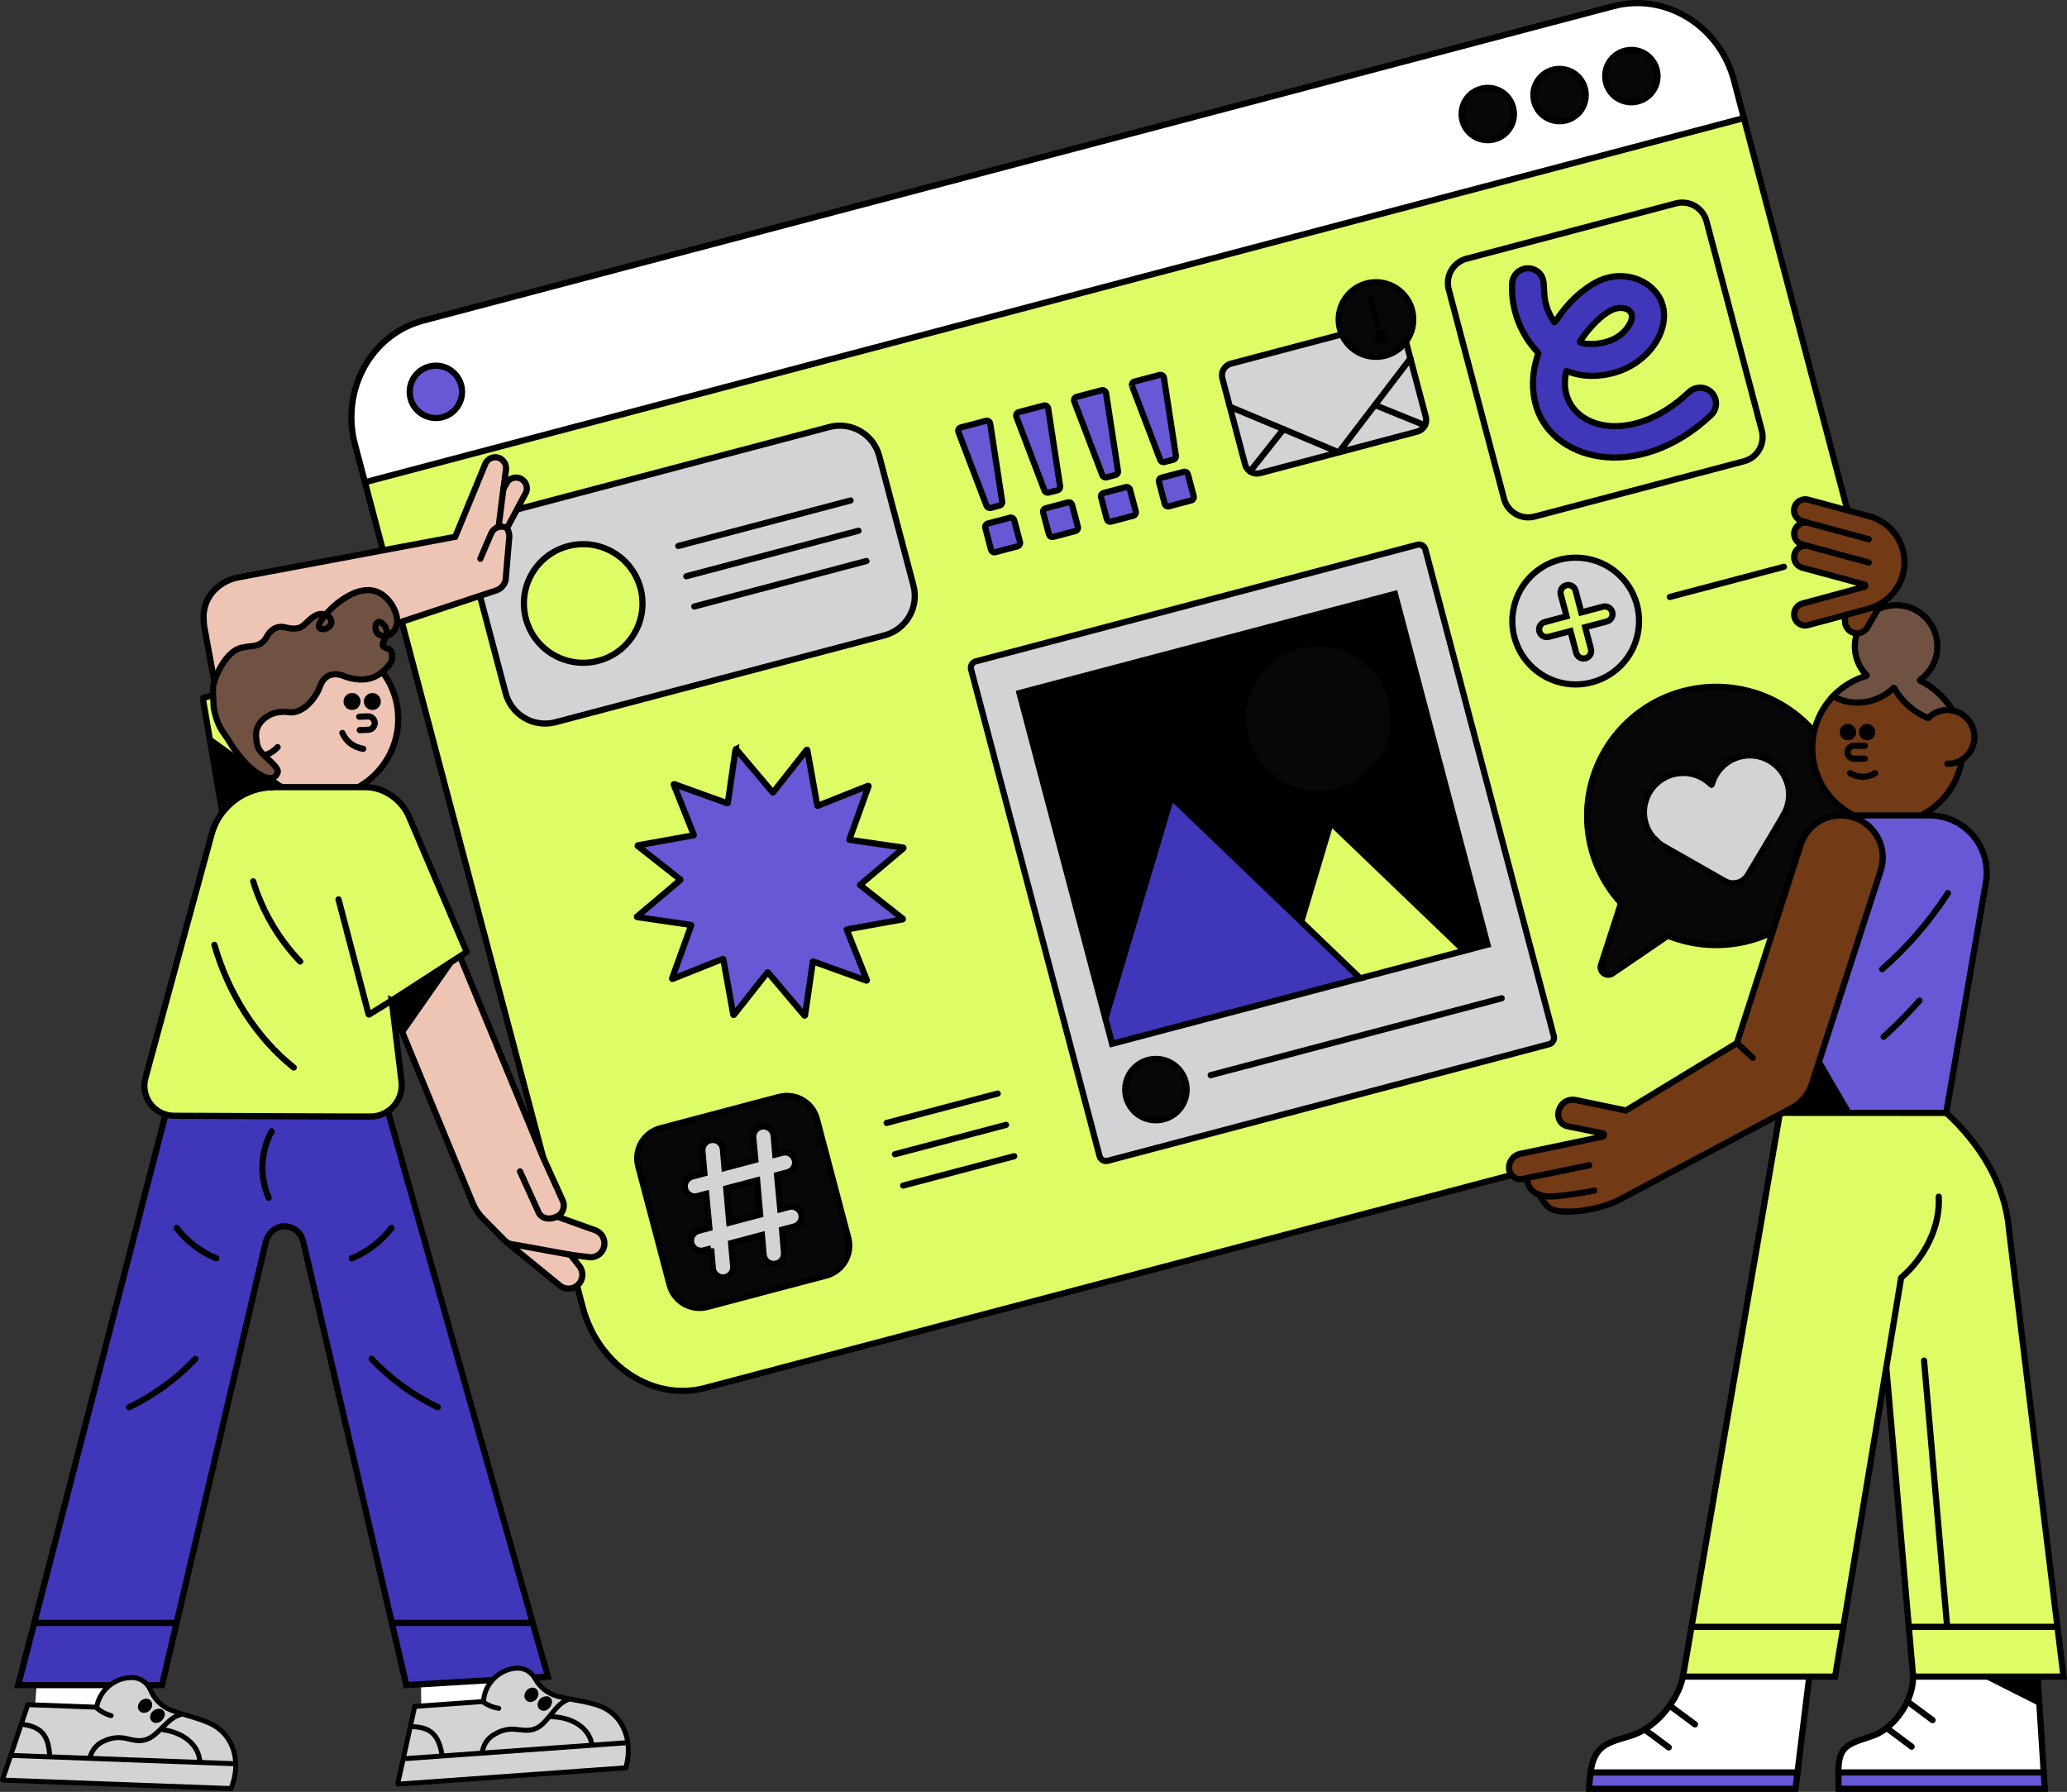 <?xml version="1.0" encoding="UTF-8"?>
<svg xmlns="http://www.w3.org/2000/svg" id="Layer_2" viewBox="0 0 501.648 434.805">
  <rect x="0" y="0" width="501.648" height="434.805" fill="#333333" stroke="none"/>
  <defs>
    <style>.cls-1{fill:#6758d5;}.cls-1,.cls-2,.cls-3,.cls-4,.cls-5,.cls-6,.cls-7,.cls-8,.cls-9,.cls-10,.cls-11,.cls-12,.cls-13,.cls-14{stroke:#000;}.cls-1,.cls-2,.cls-3,.cls-6,.cls-7,.cls-15,.cls-8,.cls-10,.cls-11,.cls-12,.cls-13,.cls-14{stroke-width:1.5px;}.cls-2{fill:#4036b9;}.cls-3,.cls-15{fill:#fff;}.cls-4,.cls-9{stroke-width:1.204px;}.cls-5{stroke-width:1.193px;}.cls-5,.cls-11{fill:#d1d3d4;}.cls-6{fill:#723a15;}.cls-7{fill:#eec5b5;}.cls-15{stroke:#fff;}.cls-8{fill:#defc65;}.cls-9,.cls-10{fill:none;stroke-linecap:round;stroke-linejoin:round;}.cls-12{fill:#070707;}.cls-14{fill:#705242;}</style>
  </defs>
  <g id="Layer_1-2">
    <polygon class="cls-15" points="102.939 408.077 102.994 415.294 121.487 413.601 120.05 407.114 102.939 408.077"></polygon>
    <polygon class="cls-15" points="9.643 408.859 9.223 414.5 27.778 415.249 26.789 408.822 9.643 408.859"></polygon>
    <path class="cls-3" d="m391.551,1.505L102.721,77.785c-12.65,3.34-20.07,16.81-16.57,30.09l2.42,9.14,182.86-16.83L423.231,28.645l-2.41-9.15c-3.51-13.27-16.61-21.33-29.27-17.99"></path>
    <path class="cls-8" d="m88.571,117.015l52.85,200.17c3.75,14.17,17.04,22.95,29.7,19.6l288.83-76.26c12.65-3.35,19.88-17.54,16.14-31.72l-52.86-200.16L88.571,117.015Z"></path>
    <path class="cls-12" d="m384.631,21.425c.33,1.21.28,2.49-.12,3.68-.4,1.2-1.15,2.24-2.15,3-1,.77-2.2,1.22-3.46,1.3-1.25.08-2.5-.21-3.59-.84-1.09-.63-1.96-1.57-2.52-2.7-.55-1.13-.75-2.4-.59-3.64.17-1.25.7-2.41,1.54-3.36.82-.94,1.92-1.61,3.13-1.94.81-.21,1.65-.27,2.47-.15.83.11,1.62.38,2.34.79.72.42,1.35.98,1.86,1.64.5.66.88,1.41,1.09,2.22Z"></path>
    <path class="cls-12" d="m402.051,16.825c.33,1.21.29,2.49-.11,3.68-.41,1.19-1.16,2.24-2.16,3-.99.77-2.2,1.22-3.45,1.3-1.25.08-2.5-.21-3.6-.84-1.08-.63-1.96-1.57-2.51-2.7-.56-1.13-.76-2.4-.59-3.64.16-1.25.7-2.42,1.53-3.36.83-.94,1.93-1.62,3.14-1.94.8-.21,1.64-.26,2.47-.16.82.11,1.62.39,2.34.8.72.42,1.35.97,1.85,1.64.51.66.88,1.41,1.09,2.22Z"></path>
    <path class="cls-12" d="m367.201,26.025c.33,1.21.29,2.5-.11,3.69-.41,1.18-1.16,2.23-2.15,3-1,.76-2.21,1.21-3.46,1.29-1.25.08-2.5-.21-3.59-.84-1.09-.63-1.97-1.57-2.52-2.7s-.76-2.39-.59-3.64c.17-1.25.7-2.42,1.53-3.36s1.93-1.61,3.14-1.93c.8-.22,1.64-.27,2.47-.16.82.11,1.62.38,2.34.8.72.41,1.35.97,1.85,1.63.51.66.88,1.41,1.09,2.22"></path>
    <path class="cls-1" d="m111.921,93.435c.32,1.22.28,2.5-.13,3.69-.4,1.19-1.15,2.23-2.14,3-1,.77-2.2,1.22-3.46,1.3-1.25.08-2.51-.22-3.59-.85-1.09-.63-1.97-1.57-2.52-2.7-.55-1.12-.76-2.39-.59-3.64.16-1.24.7-2.41,1.53-3.36.83-.94,1.93-1.61,3.14-1.93.81-.22,1.64-.27,2.47-.16.83.11,1.62.38,2.34.8.72.42,1.35.97,1.86,1.63.5.67.87,1.42,1.09,2.22"></path>
    <path class="cls-12" d="m388.561,234.125l4.85-14.97c-5.21-5.68-8.14-13.08-8.23-20.79-.09-7.71,2.66-15.18,7.73-20.99s12.11-9.54,19.76-10.49c7.65-.94,15.38.96,21.72,5.36,6.33,4.39,10.82,10.97,12.61,18.47,1.79,7.5.75,15.39-2.91,22.18-3.67,6.78-9.71,11.97-16.96,14.58-7.26,2.61-15.22,2.45-22.36-.43l-13.43,9.16c-.32.21-.69.33-1.07.32-.39-.01-.76-.14-1.06-.37-.31-.23-.54-.55-.66-.91-.11-.36-.11-.76.01-1.12"></path>
    <path class="cls-11" d="m402.711,204.675c.2.16.41.31.62.44l15.25,8.68c.94.54,2.05.69,3.09.41,1.05-.26,1.94-.94,2.5-1.86,3.07-5.1,8.52-14.17,8.95-15.09.12-.23.23-.46.33-.69.51-1.21.77-2.51.76-3.82-.02-1.31-.29-2.6-.83-3.79-.53-1.2-1.3-2.27-2.27-3.16-.96-.88-2.1-1.56-3.33-1.99-1.24-.42-2.56-.59-3.86-.49s-2.58.47-3.73,1.08c-1.16.62-2.18,1.46-2.99,2.49-.82,1.02-1.41,2.2-1.76,3.46,0,.02-.01.03-.02.04-.01.01-.02.02-.04.03h-.04c-.02-.01-.03-.02-.04-.03-.92-.93-2.02-1.66-3.24-2.15-1.21-.48-2.51-.72-3.82-.68s-2.6.34-3.78.9c-1.19.56-2.25,1.35-3.12,2.33-.86.98-1.51,2.13-1.91,3.38-.41,1.25-.55,2.56-.42,3.87.13,1.3.52,2.56,1.16,3.7.64,1.15,1.5,2.15,2.54,2.95v-.01Z"></path>
    <path class="cls-11" d="m214.631,154.175l-79.81,21.07c-1.25.33-2.57.42-3.85.24-1.3-.17-2.54-.6-3.66-1.26-1.13-.65-2.11-1.52-2.9-2.56-.79-1.03-1.37-2.21-1.7-3.47l-8.29-31.39c-.67-2.55-.31-5.25,1.02-7.52,1.32-2.27,3.49-3.93,6.03-4.6l79.81-21.07c1.26-.34,2.57-.42,3.86-.24,1.29.17,2.53.6,3.66,1.25,1.12.66,2.11,1.53,2.9,2.56.78,1.04,1.36,2.22,1.69,3.48l8.29,31.39c.68,2.55.31,5.25-1.01,7.52-1.32,2.27-3.49,3.93-6.04,4.6"></path>
    <path class="cls-8" d="m155.451,142.755c-.73-2.75-2.25-5.23-4.38-7.11-2.14-1.88-4.79-3.09-7.61-3.48-2.82-.38-5.69.09-8.25,1.33-2.55,1.25-4.68,3.23-6.11,5.69-1.44,2.46-2.11,5.29-1.93,8.14.18,2.84,1.19,5.56,2.91,7.83,1.73,2.26,4.08,3.96,6.78,4.89,2.69.93,5.6,1.03,8.35.3,1.83-.48,3.54-1.32,5.05-2.46,1.5-1.15,2.76-2.58,3.71-4.21.95-1.63,1.58-3.44,1.83-5.31.25-1.88.13-3.78-.35-5.61"></path>
    <path class="cls-10" d="m168.501,147.165l41.79-11.04"></path>
    <path class="cls-10" d="m166.561,139.825l41.8-11.04"></path>
    <path class="cls-10" d="m164.621,132.485l41.8-11.04"></path>
    <path class="cls-11" d="m375.951,253.375l-107.11,28.29c-.42.11-.86.05-1.24-.17-.36-.22-.64-.57-.75-.98l-31.17-118.06c-.06-.2-.07-.42-.04-.63.03-.21.1-.41.21-.6.1-.18.25-.34.42-.47.16-.13.35-.23.56-.28l107.12-28.28c.41-.12.85-.05,1.23.16.37.22.64.57.75.99l31.17,118.05c.11.42.05.86-.17,1.23-.21.37-.56.65-.98.75"></path>
    <path class="cls-13" d="m361.011,229.215l-5.63,1.49-71.38,11.53-15.73,4.89-20.85-78.96,91.12-24.06,22.47,85.11Z"></path>
    <path class="cls-8" d="m355.381,230.705l-32.41-31.11-7.17,24.04-4.7,15.8,19.02-2.06,25.26-6.67Z"></path>
    <path class="cls-2" d="m284.281,193.375l-16.01,53.75,1.62,6.15,60.22-15.9-45.83-44Z"></path>
    <path class="cls-12" d="m337.591,169.685c.92,3.49.79,7.18-.38,10.6-1.18,3.42-3.34,6.41-6.22,8.6-2.87,2.19-6.33,3.48-9.93,3.7-3.61.22-7.2-.63-10.32-2.45-3.13-1.82-5.64-4.52-7.23-7.76-1.58-3.25-2.18-6.9-1.69-10.47.48-3.58,2.02-6.94,4.41-9.65,2.4-2.71,5.53-4.65,9.03-5.57,2.32-.61,4.74-.76,7.12-.44,2.37.32,4.67,1.1,6.74,2.31s3.89,2.82,5.34,4.73c1.46,1.9,2.52,4.08,3.13,6.4"></path>
    <path class="cls-12" d="m287.741,262.495c.37,1.42.31,2.92-.16,4.32-.48,1.39-1.36,2.61-2.53,3.5-1.18.9-2.59,1.42-4.06,1.51-1.47.09-2.93-.25-4.2-.99-1.28-.74-2.3-1.84-2.95-3.17-.65-1.32-.89-2.81-.69-4.27.2-1.46.83-2.83,1.8-3.93.98-1.1,2.26-1.9,3.68-2.27,1.91-.5,3.94-.23,5.65.77,1.71.99,2.95,2.62,3.46,4.53Z"></path>
    <path class="cls-10" d="m293.821,260.885l70.63-18.65"></path>
    <path class="cls-1" d="m178.511,181.845l-1.88,12.99c0,.01-.01.03-.02.03-.01.02-.01.03-.03.03-.01.01-.02.02-.03.02-.02,0-.03,0-.05-.01l-12.87-4.64c-.02,0-.03-.01-.05,0-.02,0-.03.01-.05.02-.01.01-.02.03-.02.05v.05l4.87,12.19v.04c0,.01,0,.03-.01.04-.01.01-.02.02-.03.03-.01,0-.02.01-.03.01l-13.48,2.42c-.01.01-.03.02-.04.03-.02.01-.03.03-.03.04v.05c.01.02.02.03.03.05l10.31,8.12c.01.01.02.02.02.03.01.01.01.03.01.04,0,.02,0,.03-.01.04,0,.01-.01.02-.02.03l-10.46,8.83c-.01.01-.02.03-.03.04v.06c.01.01.02.03.03.04.01.01.03.02.05.02l12.99,1.89c.01,0,.02,0,.03.01.02.01.03.02.03.03.01.01.01.03.01.04v.04l-4.64,12.88c-.01.01-.01.03-.01.05.01.02.02.03.03.04.02.01.03.02.05.03.02,0,.03,0,.05-.01l12.19-4.86h.04c.01,0,.03,0,.03.01.02,0,.03.01.04.02.01.02.01.03.01.04l2.42,13.47c0,.02.01.03.03.05.01.01.02.02.04.02.02.01.03.01.05,0s.03-.01.04-.03l8.13-10.3c.01-.01.02-.02.03-.03.01,0,.03-.01.04-.01.01,0,.03,0,.04.01s.02.02.03.03l8.83,10.45c.01.02.03.03.05.03.01.01.03.01.05,0,.01,0,.03-.01.04-.03.01-.01.02-.03.02-.04l1.89-12.99c0-.01.01-.03.01-.04.01-.01.02-.02.03-.02.01-.01.03-.02.04-.02.01,0,.03,0,.04.01l12.87,4.64c.02,0,.04.01.06,0,.01,0,.03-.01.04-.03.01-.01.02-.02.03-.04,0-.02,0-.04-.01-.05l-4.86-12.19c-.01-.01-.01-.03-.01-.04s.01-.03.01-.04c.01-.01.02-.02.03-.03s.02-.01.04-.01l13.47-2.43c.02,0,.04-.01.04-.02.02-.01.03-.03.03-.05.01-.01.01-.03,0-.05-.01-.01-.02-.03-.03-.04l-10.3-8.12c-.01-.01-.02-.02-.03-.03,0-.02-.01-.03-.01-.04,0-.02.01-.03.01-.04.01-.01.01-.02.02-.03l10.46-8.84c.01-.01.02-.03.03-.04.01-.02.01-.04,0-.05,0-.02-.01-.04-.03-.04-.01-.02-.03-.02-.05-.03l-12.98-1.88c-.01,0-.03-.01-.04-.01-.01-.01-.02-.02-.03-.03,0-.02-.01-.03-.01-.04,0-.02,0-.03.01-.04l4.64-12.88v-.05c0-.02-.01-.03-.03-.05-.01-.01-.02-.01-.04-.02-.02,0-.03,0-.05.01l-12.19,4.85c-.02.01-.03.01-.04.01-.02,0-.03,0-.04-.01-.01-.01-.02-.01-.03-.03-.01-.01-.02-.02-.02-.03l-2.42-13.47c0-.02-.01-.04-.02-.05-.02-.01-.03-.02-.05-.02-.01-.01-.03-.01-.05,0-.02,0-.03.01-.04.03l-8.12,10.3c-.01.01-.02.02-.03.02-.02.01-.03.01-.04.01s-.03,0-.04-.01c-.01,0-.02-.01-.03-.02l-8.84-10.46c-.01-.01-.02-.02-.04-.02-.02-.01-.04-.01-.05,0-.02,0-.03.01-.05.02-.01.02-.02.03-.02.05Z"></path>
    <path class="cls-12" d="m200.511,309.515l-28.82,7.61c-.96.26-1.95.31-2.93.18-.97-.13-1.92-.45-2.77-.95-.85-.49-1.6-1.15-2.19-1.94-.6-.78-1.04-1.68-1.29-2.63l-7.62-28.83c-.5-1.92-.23-3.97.78-5.69,1-1.73,2.65-2.98,4.57-3.49l28.82-7.61c1.93-.5,3.98-.23,5.7.77s2.98,2.65,3.49,4.57l7.61,28.83c.25.95.31,1.95.18,2.93-.13.98-.46,1.92-.95,2.77-.5.85-1.16,1.6-1.95,2.19-.78.6-1.67,1.04-2.63,1.29"></path>
    <path class="cls-11" d="m172.591,302.935l-1.73.45c-.32.1-.65.13-.98.09-.33-.04-.64-.14-.93-.3-.29-.16-.54-.38-.74-.64-.2-.26-.35-.56-.43-.87-.09-.32-.1-.65-.06-.98.05-.32.16-.64.33-.92.17-.28.39-.53.66-.72s.57-.33.89-.4l2.56-.68-.78-8.29-2.18.58c-.63.14-1.28.04-1.83-.29-.54-.33-.94-.86-1.1-1.48-.17-.61-.09-1.27.23-1.83.31-.55.83-.97,1.44-1.15l3.01-.8-.48-5.4c-.05-.59.11-1.17.45-1.65s.83-.82,1.4-.97h.01c.35-.09.71-.11,1.07-.05.35.06.69.21.99.41.29.21.54.48.72.8.18.31.29.66.33,1.02l.4,4.56,7.48-1.98-.51-5.39c-.03-.32,0-.65.1-.97.09-.31.25-.61.46-.86.21-.25.46-.46.75-.61.29-.16.61-.25.94-.29.33-.02.65.01.97.11.31.1.6.26.85.47.26.21.46.47.61.77.15.29.24.61.27.93l.4,4.56,1.69-.45c.31-.08.64-.11.96-.07.33.04.64.15.92.31.28.16.53.38.73.64.2.25.34.55.43.86.08.32.1.65.05.97-.04.32-.15.63-.32.91-.16.28-.38.53-.64.72-.27.19-.56.34-.88.41l-2.51.67.78,8.29,2.18-.58c.63-.14,1.28-.04,1.83.29.54.33.94.86,1.1,1.48.17.61.08,1.27-.23,1.82-.31.56-.83.97-1.44,1.16l-3.01.79.48,5.61c.05.58-.11,1.16-.44,1.64-.34.48-.83.82-1.4.97h-.01c-.35.1-.72.11-1.07.05-.36-.06-.7-.2-.99-.41-.3-.21-.55-.48-.73-.8-.18-.31-.29-.66-.32-1.02l-.41-4.75-7.48,1.98.51,5.58c.03.33,0,.66-.09.98-.1.31-.25.6-.46.86-.21.25-.47.45-.76.61-.29.15-.61.25-.94.28-.32.02-.65-.01-.97-.11-.31-.1-.6-.26-.85-.47-.25-.21-.46-.47-.61-.77-.15-.29-.24-.61-.26-.94l-.41-4.74Z"></path>
    <path class="cls-12" d="m184.481,294.715l-.73-8.31-7.49,1.98.73,8.3,7.49-1.97Z"></path>
    <path class="cls-1" d="m232.591,104.765c-.03-.11-.04-.22-.02-.34.01-.1.05-.21.1-.31.06-.1.13-.18.23-.25.08-.06.19-.11.3-.15l6.07-1.6c.22-.06.45-.02.64.09.2.11.34.3.39.52.01.03.02.06.02.09l2.9,18.9c.04.21-.01.42-.12.6-.12.18-.29.3-.5.35l-2.16.58c-.2.05-.42.03-.61-.07-.18-.1-.33-.26-.4-.45l-6.82-17.88c-.01-.02-.01-.05-.02-.08"></path>
    <path class="cls-1" d="m239.721,127.045l5.38-1.42c.11-.03.23-.04.34-.02.1.02.21.05.31.11.09.06.18.13.25.22.07.09.12.19.14.3l1.4,5.29c.06.22.03.45-.09.64-.11.2-.3.34-.51.4l-5.38,1.42c-.11.03-.22.04-.34.02-.11-.02-.21-.05-.31-.11-.1-.05-.18-.13-.25-.22-.06-.09-.11-.19-.15-.3l-1.39-5.29c-.06-.22-.03-.45.08-.65.12-.19.3-.33.52-.39"></path>
    <path class="cls-1" d="m246.641,101.045c-.03-.1-.04-.22-.02-.33.01-.11.05-.22.11-.31.05-.1.13-.18.22-.25s.19-.12.3-.15l6.07-1.6c.11-.03.23-.03.35-.02.12.02.23.07.33.13.1.07.19.15.25.25.06.1.11.22.13.33l2.9,18.91c.03.21-.02.42-.13.6-.12.17-.29.3-.5.35l-2.16.57c-.2.05-.42.03-.6-.06-.19-.1-.34-.26-.41-.46l-6.81-17.87c-.02-.03-.02-.06-.03-.09"></path>
    <path class="cls-1" d="m253.781,123.335l5.37-1.42c.11-.03.23-.03.34-.02.11.01.21.05.31.11.1.05.18.13.25.22s.12.19.14.3l1.4,5.29c.06.22.03.45-.09.64-.11.2-.3.34-.51.4l-5.38,1.42c-.11.03-.22.03-.33.02-.12-.01-.22-.05-.32-.11-.1-.05-.18-.13-.25-.22-.06-.09-.11-.19-.14-.3l-1.4-5.29c-.06-.21-.03-.45.09-.64.11-.2.3-.34.52-.4"></path>
    <path class="cls-1" d="m260.691,97.335c-.03-.11-.04-.21-.02-.33.02-.11.05-.22.11-.31.05-.1.13-.18.22-.25.09-.07.19-.12.3-.15l6.07-1.6c.12-.03.23-.04.35-.02.12.02.23.07.33.13.1.07.19.15.25.25.07.1.11.21.13.33l2.9,18.91c.03.21-.01.42-.13.6-.12.17-.29.3-.49.35l-2.16.57c-.21.06-.43.04-.61-.06-.19-.1-.34-.26-.41-.46l-6.81-17.87c-.01-.03-.02-.05-.03-.09"></path>
    <path class="cls-1" d="m267.831,119.625l5.38-1.42c.1-.03.22-.04.33-.02.11.01.21.05.31.11.1.05.18.13.25.22.07.09.12.19.14.3l1.41,5.29c.05.21.02.45-.1.64-.11.2-.3.34-.51.4l-5.38,1.42c-.11.03-.22.03-.33.02-.11-.01-.22-.05-.32-.11-.09-.05-.18-.13-.25-.22-.06-.09-.11-.19-.14-.3l-1.4-5.29c-.06-.22-.03-.45.09-.64.11-.2.3-.34.52-.4"></path>
    <path class="cls-1" d="m274.741,93.625c-.03-.1-.04-.22-.02-.33.02-.11.05-.21.11-.31.06-.1.13-.18.22-.25.09-.07.19-.12.3-.15l6.07-1.6c.22-.06.45-.03.64.09.2.11.34.3.4.51.01.04.01.06.02.1l2.9,18.9c.03.21-.01.42-.13.59-.11.18-.29.31-.49.36l-2.16.57c-.21.06-.42.03-.61-.06-.19-.1-.33-.26-.41-.46l-6.81-17.87c-.01-.03-.02-.06-.03-.08"></path>
    <path class="cls-1" d="m281.881,115.915l5.38-1.42c.11-.03.22-.04.33-.02.11.02.22.05.31.11.1.05.19.13.25.21.07.1.12.2.15.3l1.4,5.3c.05.22.02.45-.09.64-.11.2-.3.34-.52.4l-5.38,1.42c-.1.03-.22.04-.33.02-.11-.02-.22-.05-.32-.11-.09-.06-.18-.13-.24-.22-.07-.09-.12-.19-.15-.3l-1.4-5.29c-.03-.11-.03-.22-.02-.33.02-.11.05-.22.11-.32.06-.09.13-.18.22-.25.09-.06.19-.11.3-.14"></path>
    <path class="cls-11" d="m343.941,104.735l-38.16,10.08c-.38.1-.77.12-1.15.07-.38-.05-.75-.18-1.08-.37-.34-.2-.63-.46-.87-.76-.23-.31-.4-.66-.5-1.03l-5.52-20.89c-.1-.37-.12-.76-.07-1.14.06-.39.18-.76.37-1.09.2-.34.46-.63.77-.86.3-.24.65-.41,1.03-.51l38.16-10.07c.37-.1.77-.13,1.15-.08.38.06.75.19,1.08.38.34.19.63.45.86.76.24.31.41.66.51,1.03l5.51,20.89c.2.75.09,1.55-.3,2.23-.39.67-1.04,1.16-1.79,1.36"></path>
    <path class="cls-10" d="m298.471,98.685l26.37,11.05c.01.01.04.01.06.01.01-.01.03-.02.05-.04l17.35-22.72"></path>
    <path class="cls-10" d="m311.501,104.145l-8.12,10.26"></path>
    <path class="cls-10" d="m333.671,98.275l12.15,4.93"></path>
    <path class="cls-12" d="m342.691,75.215c-.46-1.72-1.42-3.28-2.76-4.47-1.34-1.18-3-1.94-4.78-2.18-1.77-.24-3.58.05-5.18.84-1.61.78-2.95,2.03-3.85,3.58-.9,1.54-1.32,3.32-1.22,5.11.12,1.79.76,3.5,1.84,4.92,1.08,1.43,2.57,2.5,4.26,3.08,1.69.58,3.52.65,5.25.19,1.15-.3,2.23-.83,3.17-1.55.95-.72,1.75-1.62,2.34-2.65.6-1.03.99-2.16,1.15-3.34.16-1.17.08-2.37-.22-3.53"></path>
    <path class="cls-10" d="m332.601,72.485l1.55,5.86"></path>
    <path class="cls-13" d="m335.911,81.475c-.04-.18-.14-.33-.27-.45-.14-.12-.31-.2-.48-.22-.18-.03-.36,0-.53.08-.16.08-.29.21-.38.36-.09.16-.13.33-.13.52.02.17.08.35.19.49.11.14.26.25.43.31.17.05.35.06.53.02.23-.07.43-.22.55-.42.12-.21.16-.46.09-.69"></path>
    <path class="cls-11" d="m397.281,146.775c.78,2.94.66,6.04-.32,8.92-.99,2.88-2.81,5.4-5.23,7.24s-5.34,2.92-8.37,3.12c-3.04.18-6.06-.54-8.69-2.06-2.63-1.54-4.74-3.81-6.08-6.55-1.34-2.73-1.83-5.79-1.42-8.81.41-3.02,1.7-5.84,3.71-8.12,2.02-2.28,4.66-3.91,7.6-4.69,1.96-.51,3.99-.64,5.99-.37,2.01.27,3.93.94,5.68,1.95,1.74,1.02,3.27,2.37,4.5,3.98,1.22,1.6,2.11,3.43,2.63,5.39"></path>
    <path class="cls-8" d="m389.061,147.205l-5.29,1.4-1.39-5.28c-.13-.48-.44-.88-.86-1.13-.42-.24-.93-.31-1.4-.19-.48.13-.88.44-1.13.86-.25.43-.32.93-.2,1.4l1.4,5.28-5.28,1.4c-.47.12-.88.43-1.13.86-.24.42-.31.93-.19,1.4.13.48.44.88.86,1.13.43.25.93.32,1.41.19l5.28-1.39,1.39,5.28c.06.23.17.45.32.64.15.2.33.36.54.49.21.12.44.2.68.23.25.03.49.02.73-.05.23-.06.45-.16.64-.31.2-.15.36-.33.49-.54.12-.22.2-.45.23-.69.03-.24.02-.48-.05-.72l-1.39-5.28,5.28-1.39c.47-.14.87-.45,1.11-.87.24-.42.31-.92.18-1.39-.12-.47-.43-.87-.85-1.12-.42-.25-.91-.32-1.38-.21"></path>
    <path class="cls-10" d="m405.241,144.855l27.71-7.32"></path>
    <path class="cls-10" d="m219.191,287.675l26.96-7.12"></path>
    <path class="cls-10" d="m217.191,280.075l26.96-7.12"></path>
    <path class="cls-10" d="m215.181,272.475l26.96-7.12"></path>
    <path class="cls-6" d="m473.855,172.397c-3.146-5.443-13.308-7.406-14.95-7.406-1.068,0-10.713.471-14.032,3.962-1.975,2.067-3.445,4.57-4.271,7.314-.827,2.733-.999,5.638-.505,8.451.505,2.825,1.653,5.477,3.376,7.774,1.711,2.285,3.95,4.134,6.511,5.408,2.561,1.263,5.385,1.918,8.244,1.895,2.871-.035,5.684-.735,8.222-2.044,2.538-1.309,4.742-3.215,6.407-5.523,1.677-2.331,2.779-5.006,3.238-7.831.057-.046.126-.08.184-.126,1.079-.723,1.918-1.757,2.4-2.951.494-1.206.62-2.515.356-3.789-.264-1.274-.884-2.434-1.803-3.353-.93-.907-2.101-1.527-3.376-1.78h0Z"></path>
    <path class="cls-14" d="m472.615,172.271c.413.011.827.057,1.24.126-1.849-3.123-4.582-5.638-7.843-7.234-.023,0-.035-.011-.046-.034-.011-.011-.011-.023-.011-.046-.011-.023,0-.034,0-.046.011-.023.023-.034.034-.046,1.665-1.183,2.928-2.859,3.617-4.788.689-1.918.769-4.007.23-5.982-.54-1.975-1.665-3.743-3.238-5.052-1.562-1.309-3.502-2.113-5.535-2.296-2.032-.172-4.076.264-5.856,1.286-1.78,1.01-3.192,2.549-4.076,4.398-.884,1.837-1.171,3.916-.827,5.925.333,2.021,1.274,3.893,2.698,5.351.011.011.023.023.023.046.011.011.011.035,0,.057,0,.011-.011.023-.023.034-.011.023-.035.023-.046.034-3.089.896-5.879,2.607-8.084,4.949,1.803,1.01,3.858,1.539,5.936,1.539,3.261-.011,6.384-1.286,8.738-3.537.011-.011.023-.023.034-.034h.046c.023,0,.034.011.046.023.011,0,.023.011.035.023,1.837,3.261,4.708,5.81,8.153,7.257.023.011.046.011.069,0,.011,0,.035-.011.046-.023,1.24-1.229,2.905-1.918,4.639-1.929h0Z"></path>
    <path class="cls-10" d="m455.081,187.6l-.057.023c-.896.574-1.94.873-3.008.861-1.056-.011-2.101-.31-2.997-.884"></path>
    <path class="cls-10" d="m452.59,180.963h-2.641c-.413,0-.815.172-1.102.459-.299.298-.459.7-.459,1.114s.161.815.459,1.102c.287.298.689.459,1.102.459h2.641"></path>
    <path class="cls-10" d="m476.094,184.397c-.494.31-1.033.551-1.596.7-.609.172-1.252.241-1.883.207"></path>
    <path class="cls-13" d="m449.719,177.656c0,.241-.08.482-.218.689-.138.195-.333.356-.551.459-.23.092-.482.115-.723.069-.241-.057-.459-.172-.632-.344-.172-.172-.298-.39-.344-.643-.046-.23-.023-.482.069-.712s.253-.425.459-.563c.207-.126.448-.207.689-.207.333,0,.643.138.884.367.23.23.367.551.367.884Z"></path>
    <path class="cls-13" d="m454.369,177.656c0,.241-.069.482-.207.689-.138.195-.333.356-.563.459-.23.092-.471.115-.723.069-.241-.057-.459-.172-.631-.344-.172-.172-.287-.39-.344-.643-.046-.23-.023-.482.08-.712.092-.23.241-.425.459-.563.195-.126.436-.207.689-.207.322,0,.643.138.873.367.241.23.367.551.367.884Z"></path>
    <path class="cls-1" d="m431.981,270.025l14.75-72.16h21.55c2.03,0,4.02.44,5.86,1.29,1.83.85,3.45,2.1,4.76,3.65,1.3,1.54,2.25,3.35,2.78,5.3.53,1.96.63,4,.29,5.99l-9.64,55.97-18.54,5.99-21.81-6.03Z"></path>
    <path class="cls-3" d="m434.531,432.765l1.71-2.68,2.85-23.25-15.02-2.95-15.63,2.95c-1.12,5.58-6.22,11.93-11.74,14.03-2.35.89-4.82,1.23-7.04,2.57-2.46,1.47-3.26,3.9-3.64,6.65-.18,1.28.73,1.67,1.12,2.9l47.39-.22Z"></path>
    <path class="cls-3" d="m446.851,432.635c.02-1.34-.7-1.27-.69-2.55,0-2.76.33-5.2,2.45-6.56,1.97-1.26,4.31-1.67,6.46-2.56,5.04-2.1,9.25-8.48,9.23-14.13l14.68-3.35,15.54,3.35,1.48,23.25-2.03,2.86-47.12-.31Z"></path>
    <path d="m494.521,406.835s-4.81-1.89-6.44-1.89c-1.81,0-7.34,1.89-7.34,1.89l14.23,7.17s-.11-2.87-.18-3.82c-.05-.84-.27-3.35-.27-3.35Z"></path>
    <path class="cls-7" d="m125.631,115.915c-.46-.07-.93-.02-1.35.15-.44.17-.81.45-1.1.81l-.99,1.66.6-4.52c.1-.7-.07-1.41-.49-1.98s-1.05-.96-1.75-1.07c-.56-.07-1.13.04-1.62.31-.49.27-.89.7-1.12,1.21l-7.33,17.77-52.77,9.87c-5.24,1.09-8.58,5.39-8.28,10.04-.02.68.04,1.35.16,2.01l8.23,44.79c.24,1.29.73,2.52,1.45,3.62.71,1.11,1.63,2.06,2.71,2.8,1.09.75,2.31,1.27,3.59,1.55,1.29.27,2.61.29,3.91.05,1.29-.24,2.53-.73,3.63-1.45,1.1-.71,2.05-1.63,2.79-2.72.75-1.08,1.28-2.3,1.55-3.58.27-1.29.29-2.62.05-3.91l-6.26-33.77,49.3-16.32c.55-.2,1.03-.54,1.41-.99.38-.44.64-.97.77-1.54l.81-9.62c.19-1.01.02-2.04-.48-2.94l4.62-8.67c.14-.37.21-.76.18-1.16-.03-.39-.15-.77-.35-1.12-.19-.34-.46-.63-.79-.85-.32-.23-.69-.37-1.08-.43"></path>
    <path class="cls-8" d="m408.441,406.835l23.54-136.81,40.36.02c8.06,7.3,14.26,17.26,15.19,28.01l13.27,108.77h-36.5l-6.51-75.06-12.42,75.07h-36.93Z"></path>
    <path class="cls-10" d="m457.801,331.775l3.59-21.73c5.79-4.95,9.53-12.41,9.13-19.67"></path>
    <path class="cls-1" d="m446.201,434.005c0,.01.01.03.01.04.01,0,.02.01.04.01h50.01l-.26-3.97h-49.84c-.01,1.27.05,2.6.04,3.92Z"></path>
    <path class="cls-1" d="m386.021,430.085c-.18,1.26-.27,2.58-.39,3.92v.02s0,.01.01.01c0,.01.01.01.01.02h50.1l.49-3.97h-50.22Z"></path>
    <path class="cls-10" d="m399.141,419.655l5.86,4.35"></path>
    <path class="cls-10" d="m405.221,413.865l6.15,4.56"></path>
    <path class="cls-10" d="m457.881,419.295l6.06,4.53"></path>
    <path class="cls-10" d="m462.901,412.845l6.12,4.54"></path>
    <path d="m437.951,250.255l-2,.3-2.27,9.58-1.7,9.89s6.01.28,8.02.29c2.37,0,9.49-.29,9.49-.29l-11.54-19.77Z"></path>
    <path class="cls-6" d="m462.211,136.465c0-2.57-.86-5.07-2.44-7.11-1.57-2.03-3.78-3.48-6.27-4.13l-14.68-3.98c-.34-.09-.7-.12-1.05-.07-.35.04-.7.15-1.01.33s-.58.41-.8.69c-.22.28-.37.61-.47.95-.09.34-.11.7-.07,1.06.05.35.16.69.34,1s.42.58.7.79c.29.22.61.38.95.47l1.5.42c-.41-.11-.84-.12-1.25-.04-.41.08-.8.26-1.13.51-.34.25-.61.58-.8.95-.19.38-.3.79-.3,1.21,0,.6.2,1.18.56,1.65s.87.81,1.45.96l1.44.4c-.4-.11-.83-.12-1.24-.04-.41.08-.8.25-1.13.51-.33.25-.61.58-.79.95-.19.38-.29.79-.29,1.21,0,.59.19,1.17.56,1.65.36.46.87.8,1.45.95l15.07,4.08c.05.01.1.05.14.1.04.05.06.11.06.17s-.02.12-.06.17c-.04.05-.09.09-.14.1l-15.07,4.07c-.58.16-1.09.49-1.45.97-.36.47-.56,1.05-.56,1.64-.01.41.08.82.26,1.19.17.38.43.7.76.96.32.25.7.43,1.1.51.41.09.83.08,1.22-.03l8.99-2.4v1.46c.01.77.32,1.52.86,2.07.55.55,1.3.86,2.07.86.51,0,1.02-.13,1.46-.39.45-.26.82-.63,1.07-1.07l3.4-5.87c1.69-1.04,3.09-2.49,4.08-4.21.97-1.73,1.5-3.68,1.51-5.67h0Z"></path>
    <path class="cls-10" d="m437.651,132.185l15.87,4.31"></path>
    <path class="cls-10" d="m437.741,126.565l15.78,4.29"></path>
    <path class="cls-10" d="m456.621,146.335c-.98.61-2.05,1.08-3.16,1.38l-5.71,1.57"></path>
    <path class="cls-6" d="m446.731,197.865c-2.17,0-4.28.69-6.03,1.98-1.74,1.28-3.04,3.08-3.69,5.15l-15.48,48.11-26.91,16.35-12.42-2.57c-.68-.11-1.38-.01-2.01.29-.61.29-1.13.77-1.47,1.37-1.18,1.94-.31,4.33,1.69,4.73l8.58,1.74c.42.07.32.69-.08.79l-19.95,4.17c-.46.1-.89.29-1.27.55-.38.27-.7.61-.94,1.01-.25.4-.41.84-.48,1.3-.06.46-.03.92.08,1.37.2.65.64,1.2,1.22,1.55.59.34,1.28.46,1.94.31l1.08-.22c0,.91.29,1.79.83,2.53.54.73,1.29,1.27,2.16,1.55,0,0,1.39,2.59,2.73,3.35.97.46,2.04.7,3.12.7,4.99.24,10.47-1.21,13.83-2.99l41.18-21.92c1.25-.6,2.36-1.44,3.26-2.48.91-1.04,1.6-2.25,2.02-3.56l16.74-51.9c.48-1.53.59-3.15.33-4.73-.26-1.58-.89-3.07-1.84-4.36-.94-1.29-2.18-2.34-3.61-3.07-1.43-.72-3.01-1.1-4.61-1.1"></path>
    <path class="cls-10" d="m370.161,285.935l15.53-3.18"></path>
    <path class="cls-10" d="m386.931,288.905c-2.66.53-5.34.88-8.02,1.24-1.83.2-3.7.35-5.33-.22"></path>
    <path class="cls-10" d="m421.531,253.105l3.86,3.58"></path>
    <path class="cls-10" d="m447.371,394.755h-36.85"></path>
    <path class="cls-10" d="m499.331,394.755h-36.08"></path>
    <path class="cls-10" d="m466.961,330.145l5.6,64.61"></path>
    <path class="cls-10" d="m472.741,216.725c-4.45,6.86-9.82,13.06-15.96,18.44"></path>
    <path class="cls-10" d="m465.841,242.795c-2.73,3.09-5.64,6.02-8.7,8.79"></path>
    <path class="cls-7" d="m144.441,298.525l-9.27-3.33c.05-.02.11-.05.16-.07.64-.37,1.13-.96,1.35-1.66.24-.71.19-1.47-.12-2.14l-4.74-10.46h-.01l-25.25-61.08-17.58,9.66,24.79,60.2.95,2.29c.57,1.38,1.4,2.64,2.46,3.7l5.19,5.25c.28.28.57.53.88.76l12.38,10.1c.62.59,1.44.92,2.29.94.85.01,1.68-.3,2.31-.88.64-.57,1.02-1.37,1.1-2.22.07-.85-.19-1.7-.72-2.37l-2.16-2.74,4.17.53c.84.18,1.71.03,2.45-.41.73-.44,1.27-1.15,1.5-1.97.23-.83.14-1.71-.25-2.47-.39-.76-1.07-1.35-1.88-1.63h0Z"></path>
    <path class="cls-2" d="m39.321,408.895l25.15-107.43c.48-2.06,2.1-3.68,4.11-3.89,1.15-.1,2.29.22,3.22.91.92.69,1.56,1.7,1.8,2.83l25,107.58,34.384-2.032-43.494-153.658-44.83-.18L4.411,408.895h34.91Z"></path>
    <path class="cls-10" d="m8.311,393.785h34.55"></path>
    <path class="cls-10" d="m95.091,393.785h33.85"></path>
    <path class="cls-10" d="m42.861,297.955c2.5,3.27,5.83,5.82,9.64,7.38"></path>
    <path class="cls-10" d="m47.411,329.735c-4.6,4.86-10.05,8.84-16.08,11.73"></path>
    <path class="cls-10" d="m95.011,297.955c-2.51,3.27-5.83,5.82-9.65,7.38"></path>
    <path class="cls-10" d="m90.181,329.735c4.6,4.86,10.05,8.84,16.08,11.73"></path>
    <path class="cls-10" d="m65.921,274.525c-1.34,2.46-2.1,5.18-2.22,7.97-.13,2.8.39,5.58,1.51,8.14"></path>
    <path class="cls-8" d="m49.221,169.465l10.55,61.8,22.49-11.3-9.8-57.38-23.18,6.78c-.02.01-.04.02-.05.04-.01.02-.01.04-.01.06Z"></path>
    <path d="m50.751,178.435s1.12,7.44,1.54,9.92c.38,2.21,1.66,8.8,1.66,8.8l25.61,8.16.13-.38-10.21-13-18.73-13.5Z"></path>
    <path class="cls-7" d="m96.631,173.735c-.182-4.804-2.189-9.365-5.619-12.734-3.588-3.551-8.867-5.108-14.328-4.902-9.001.353-16.225,5.948-17.819,14.462-.11.122-.158.62-.341.742-1.083.742-1.922,1.788-2.408,3.004-.499,1.228-.608,2.566-.341,3.856.255,1.289.876,2.481,1.812,3.418.924.924,2.104,1.569,3.393,1.824,2.019,3.771,5.266,6.763,9.207,8.465,3.941,1.691,8.332,2.007,12.467.888,4.147-1.131,7.772-3.612,10.314-7.079,2.542-3.454,3.831-7.662,3.661-11.944Z"></path>
    <path class="cls-10" d="m123.051,128.145c-.33-.18-.7-.3-1.08-.34-.38-.04-.76.01-1.12.13-.36.11-.7.31-.98.56-.28.26-.5.57-.66.92l-2.64,6.18"></path>
    <path class="cls-10" d="m88.154,181.69c-1.095-.146-2.141-.584-3.041-1.253-.876-.669-1.581-1.557-2.019-2.579"></path>
    <path class="cls-10" d="m87.314,177.165l2.031-.085c.219,0,.438-.049.632-.146.195-.085.377-.207.511-.365.158-.158.268-.341.353-.547.073-.195.097-.413.097-.632-.012-.219-.061-.426-.146-.62-.097-.195-.231-.377-.389-.523-.158-.134-.341-.255-.547-.328s-.413-.097-.632-.085l-2.031.073"></path>
    <path class="cls-10" d="m60.982,183.392c.912.158,1.837.158,2.737-.012,1.411-.292,2.688-1.022,3.661-2.092"></path>
    <path class="cls-13" d="m86.755,170.22c0,.255-.085.511-.231.73-.134.219-.341.389-.584.486-.243.097-.511.122-.766.073s-.486-.17-.669-.365c-.182-.182-.316-.414-.365-.669-.049-.255-.024-.523.073-.766.097-.243.28-.438.486-.584.219-.146.474-.219.73-.219.353,0,.693.134.937.377s.389.584.389.936Z"></path>
    <path class="cls-13" d="m91.681,170.22c0,.255-.073.511-.219.73-.146.219-.353.389-.596.486-.243.097-.499.122-.754.073-.255-.049-.486-.17-.681-.365-.182-.182-.304-.414-.353-.669-.061-.255-.024-.523.073-.766.097-.243.268-.438.486-.584.219-.146.474-.219.73-.219.353,0,.681.134.924.377.255.243.389.584.389.936Z"></path>
    <path d="m111.521,231.765l-2.8-8.78-18.39,9.23,1.98,6.15,5.63,12.83,13.58-19.43Z"></path>
    <path class="cls-8" d="m95.071,242.765l18.13-11.73c.01-.01.03-.03.04-.05,0-.02,0-.04-.01-.06l-14.02-32.88c-1.76-4.02-6.06-7.04-10.45-7.04h-22.43c-3.41,0-6.73,1.13-9.45,3.2-2.71,2.08-4.66,4.99-5.55,8.29l-16.04,59.1c-.3,1.08-.34,2.21-.12,3.3.21,1.09.68,2.12,1.35,3,.68.89,1.55,1.6,2.55,2.1.99.49,2.09.75,3.21.75l42.07.18h5.55c1.08,0,2.14-.22,3.12-.67.98-.44,1.85-1.08,2.56-1.88.72-.81,1.25-1.75,1.57-2.78.32-1.03.42-2.11.29-3.17l-2.37-19.66Z"></path>
    <path class="cls-10" d="m82.161,218.235l7.29,27.89c0,.01.01.02.02.03.01.01.02.02.03.02.02.01.03.01.04.01.02,0,.04-.01.04-.01l5.49-3.41"></path>
    <path class="cls-10" d="m61.451,213.855c2.23,7.29,6.14,13.95,11.4,19.46"></path>
    <path class="cls-10" d="m52.031,229.255c3.46,12.05,10.31,22.64,19.26,29.78"></path>
    <path class="cls-10" d="m66.331,191.005c-2.37,0-4.7.54-6.83,1.59-2.13,1.04-3.99,2.55-5.44,4.42"></path>
    <path class="cls-10" d="m126.201,284.245l4.53,9.98c.72,1.58,2.93,1.83,4.44.97"></path>
    <path class="cls-10" d="m138.451,304.475l-12.41-2.26c-.64-.11-2.21-.3-2.79-.57"></path>
    <path class="cls-10" d="m122.181,118.535l-1.18,9.35"></path>
    <path class="cls-8" d="m423.251,111.925l-50.81,13.42c-1.56.41-3.22.18-4.61-.63-1.39-.8-2.41-2.14-2.82-3.7l-13.42-50.81c-.2-.77-.25-1.58-.15-2.37.11-.79.37-1.55.78-2.24.4-.69.93-1.29,1.57-1.78.63-.48,1.36-.84,2.13-1.04l50.81-13.42c1.56-.41,3.22-.18,4.61.63,1.39.81,2.4,2.14,2.82,3.7l13.42,50.81c.4,1.56.18,3.22-.63,4.61-.81,1.4-2.14,2.41-3.7,2.82"></path>
    <path class="cls-2" d="m415.291,95.135c.37.36.66.79.86,1.26.2.47.31.98.31,1.5,0,.51-.1,1.03-.29,1.5-.2.48-.49.91-.85,1.27-17.87,16.9-39.65,11.16-42.81-3.26-1.45-6.62.99-11.62.82-11.79-2.14-2.22-3.81-4.85-4.9-7.73-1.09-2.87-1.59-5.94-1.46-9.02.02-.76.27-1.5.7-2.11.43-.62,1.04-1.1,1.74-1.38.71-.28,1.47-.34,2.22-.19.74.16,1.41.52,1.95,1.06,2.35,2.39-.42,5.77,3.6,11.91.24.38,2.08-3.59,6.53-7.2,1.49-1.21,3.79-2.89,6.56-3.6,6.1-1.55,12.61,2.01,13.47,7.77,1.05,7.07-5.92,15.67-16.69,16.06-4.67.17-6.88-1.44-6.96-1.06-.05.22-.15.71-.15.77v.01h0s-.13,1.23-.14,1.47c-.58,11.22,15.44,16.64,30.1,2.78.72-.69,1.68-1.08,2.69-1.08,1-.01,1.97.37,2.7,1.06h0Zm-26.22-18.61c-2.21,1.82-4.11,3.97-5.65,6.38-.39.6,8.7,2.01,12.15-4.37,1.81-3.38-1.78-4.74-4.71-3.17-.63.35-1.22.73-1.79,1.16"></path>
    <path class="cls-14" d="m51.807,170.395c-.176-3.356-.285-3.861.532-5.971,1.08-2.789,3.34-6.649,6.408-7.285.861-.179,1.913-.318,2.845-.42,1.305-.142,2.458-.913,3.065-2.077.42-.805,1.016-1.576,1.874-2.074,1.095-.635,2.109-.529,3.181-.223,3.945.811,4.021-1.173,6.557-2.817,2.536-1.644,5.019.739,3.903,2.235-.761,1.02-2.333,1.2-2.718.472-.232-.439.199-1.207.44-1.619,1.457-2.487,8.966-9.955,14.565-6.538,2.63,1.605,4.594,5.461,3.725,7.931-.353,1.003-1.321,2.198-2.597,2.328-.667.068-1.782-.118-2.244-1.032-.426-.843-.203-2.118.391-2.358.528-.213,1.21.451,1.328.566.549.534.706,1.21.736,1.352.389,1.812-1.318,3.026-.821,3.936.333.611,1.187.23,1.804,1.076.458.628.412,1.419.398,1.67-.067,1.169-.805,1.933-1.589,2.753-.427.447-1.364,1.334-2.662,1.918-3.229,1.453-6.715.136-7.534-.195,0,0-4.202-1.984-5.804,2.685-.834,2.43-4.004,6.65-7.546,6.106-1.979-.304-4.041.119-5.638,1.327-.655.496-1.273,1.135-1.727,1.955h0c-.696,1.452-.59,2.219-.398,3.799.184,1.518.714,2.395,2.145,3.708,3.288,3.018,3.364,3.477,2.607,4.493-1.784,2.394-6.462-1.798-7.719-3.256-3.503-4.061-2.997-4.195-4.938-6.835-1.466-1.994-1.981-3.936-2.408-5.79-.144-.627-.13-1.254-.16-1.82Z"></path>
    <g>
      <path class="cls-5" d="m56.051,433.991l-55.368-2.056c-.008-0-.024-.001-.032-.009-.016-.009-.024-.017-.031-.025-.008-.008-.007-.024-.015-.033.001-.024.001-.032.01-.048l6.132-18.189,16.723.621.212-.956c.524-1.78,1.619-3.347,3.107-4.473,1.48-1.118,3.287-1.742,5.144-1.762.989-.011,1.959.266,2.774.81.815.545,1.461,1.332,1.829,2.237.442,1.085,1.105,2.066,1.942,2.893.83.818,1.818,1.474,2.91,1.916,4.048,1.581,8.403,2.224,11.293,4.252,2.827,1.977,4.419,5.194,4.518,8.806.065,1.931-.309,3.982-1.147,6.016Z"></path>
      <path class="cls-9" d="m39.666,419.739c4.94.706,8.492,3.714,8.794,7.478"></path>
      <path class="cls-9" d="m57.151,427.974l-53.916-2.002"></path>
      <path class="cls-9" d="m43.813,416.052c-3.17.75-5.274,5.043-8.333,6.055-1.79.592-3.321.053-4.876-.27-1.705-.393-3.488-.21-5.081.51-.88.321-1.671.846-2.307,1.538-.628.692-1.085,1.519-1.328,2.426"></path>
      <path class="cls-9" d="m5.868,418.484c4.948.706,5.884,3.618,6.186,7.381"></path>
      <path class="cls-4" d="m38.523,415.245c-.321-.004-.639.105-.903.296-.257.199-.444.474-.535.784-.045.127-.066.263-.047.392.011.129.055.259.122.382.076.107.169.207.287.268.11.068.245.106.381.119.322-.012.631-.121.887-.313.256-.191.451-.465.551-.767.085-.117.147-.268.152-.412.006-.161-.029-.306-.113-.43-.084-.124-.201-.224-.343-.286-.143-.053-.295-.067-.441-.032Z"></path>
      <path class="cls-4" d="m35.562,412.781c-.321-.004-.639.105-.903.296-.257.199-.444.474-.535.784-.045.127-.066.263-.047.392.011.129.055.259.122.382.076.107.169.199.287.268.11.068.245.105.381.119.321.004.639-.105.903-.296.248-.2.444-.474.535-.784.111-.607-.135-1.138-.744-1.161Z"></path>
      <path class="cls-9" d="m23.464,414.421c1.003.897,2.201,1.536,3.506,1.874"></path>
      <line class="cls-9" x1="56.051" y1="433.999" x2="56.051" y2="433.991"></line>
    </g>
    <g>
      <path class="cls-5" d="m151.872,428.958l-55.264,3.965c-.008.001-.024.002-.033-.006-.017-.007-.025-.014-.034-.022-.009-.007-.01-.024-.018-.031-.002-.024-.002-.032.005-.049l4.121-18.747,16.691-1.198.107-.974c.328-1.827,1.246-3.503,2.603-4.784,1.35-1.272,3.078-2.088,4.922-2.309.982-.119,1.976.051,2.846.504.87.453,1.597,1.165,2.061,2.026.557,1.031,1.322,1.934,2.244,2.665.913.723,1.967,1.268,3.101,1.589,4.195,1.132,8.595,1.299,11.687,3.002,3.025,1.659,4.957,4.684,5.447,8.264.274,1.912.125,3.992-.488,6.105Z"></path>
      <path class="cls-9" d="m134.037,416.569c4.987.166,8.845,2.771,9.554,6.479"></path>
      <path class="cls-9" d="m152.312,422.858l-53.815,3.861"></path>
      <path class="cls-9" d="m137.759,412.454c-3.07,1.09-4.695,5.586-7.626,6.923-1.715.783-3.295.413-4.876.261-1.738-.205-3.49.17-4.996,1.059-.84.414-1.569,1.022-2.127,1.779-.55.756-.914,1.627-1.056,2.555"></path>
      <path class="cls-9" d="m100.302,418.989c4.995.165,6.242,2.958,6.951,6.666"></path>
      <path class="cls-4" d="m132.413,412.226c-.32.031-.624.173-.866.392-.233.226-.39.519-.447.837-.031.131-.037.268-.004.395.025.127.082.252.163.367.087.098.191.188.315.235.117.056.255.078.392.076.319-.047.614-.189.848-.407.234-.218.398-.512.464-.822.071-.126.117-.282.106-.426-.011-.16-.062-.301-.159-.415-.097-.114-.224-.201-.372-.247-.148-.038-.3-.035-.442.016Z"></path>
      <path class="cls-4" d="m129.201,410.097c-.32.031-.624.174-.866.392-.233.226-.39.519-.447.837-.031.131-.037.268-.004.395.025.127.083.252.163.367.087.098.19.18.315.235.117.056.255.078.392.076.32-.031.624-.173.866-.392.225-.226.39-.519.447-.837.044-.615-.257-1.117-.866-1.073Z"></path>
      <path class="cls-9" d="m117.353,413.04c1.095.783,2.355,1.288,3.689,1.482"></path>
      <line class="cls-9" x1="151.872" y1="428.966" x2="151.872" y2="428.958"></line>
    </g>
  </g>
</svg>
